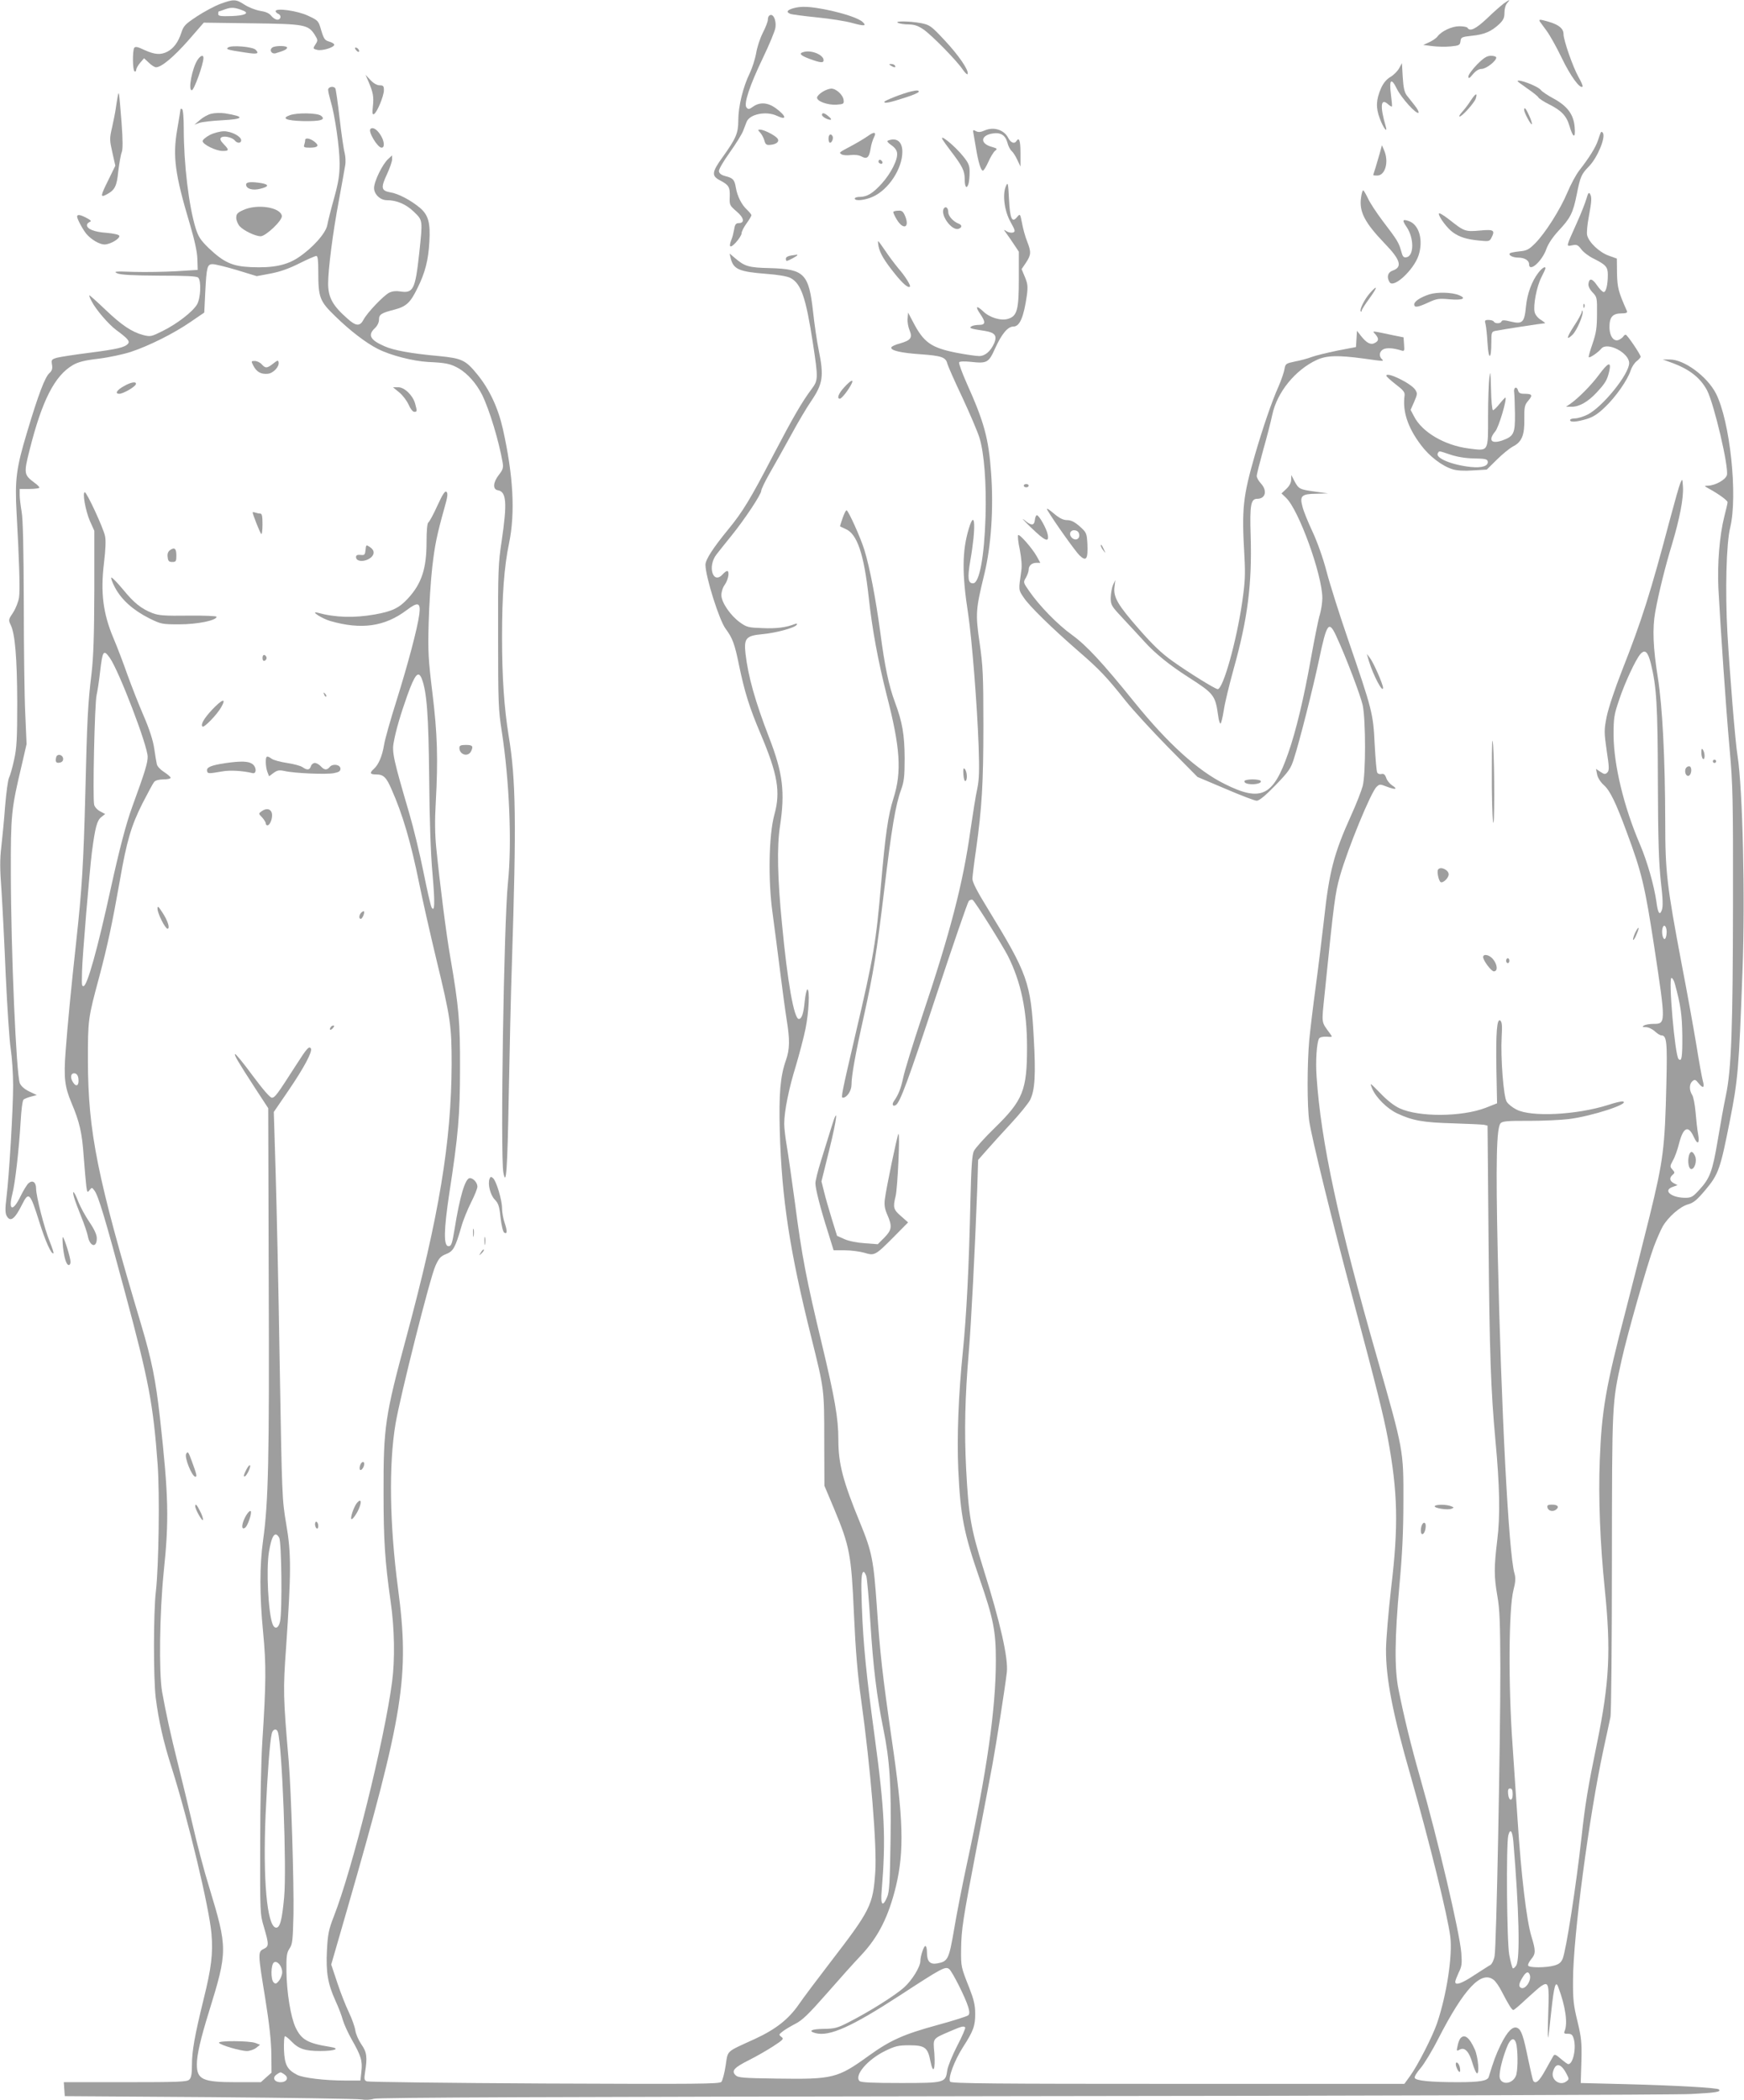 <?xml version="1.0" standalone="no"?>
<!DOCTYPE svg PUBLIC "-//W3C//DTD SVG 20010904//EN"
 "http://www.w3.org/TR/2001/REC-SVG-20010904/DTD/svg10.dtd">
<svg version="1.0" xmlns="http://www.w3.org/2000/svg"
 width="1063pt" height="1280pt" viewBox="0 0 1063 1280"
 preserveAspectRatio="xMidYMid meet">
<g transform="translate(0,1280) scale(0.1,-0.1)"
fill="#9e9e9e" stroke="none">
<path d="M1342 12776 c-34 -13 -98 -47 -142 -76 -71 -47 -81 -57 -95 -100 -19
-58 -47 -95 -85 -115 -41 -21 -77 -18 -139 10 -42 20 -56 23 -63 13 -11 -19
-10 -136 2 -143 6 -3 10 1 10 9 0 8 11 28 24 43 l24 28 29 -27 c16 -16 36 -28
44 -28 33 0 108 63 198 165 l93 107 292 -4 c323 -4 345 -8 385 -71 18 -29 19
-34 6 -54 -19 -29 -19 -30 9 -37 28 -7 98 13 103 30 2 6 -11 15 -29 20 -28 8
-34 16 -50 69 -17 59 -18 60 -80 89 -65 31 -198 49 -198 28 0 -5 7 -12 15 -16
22 -8 18 -36 -4 -36 -11 0 -28 11 -38 24 -13 16 -34 25 -68 30 -28 5 -69 21
-94 37 -53 35 -67 35 -149 5z m141 -41 c39 -16 8 -30 -71 -33 -68 -2 -82 0
-82 13 0 8 1 15 3 15 1 0 20 6 41 14 37 13 59 11 109 -9z"/>
<path d="M9165 12778 c-16 -12 -62 -52 -101 -90 -68 -64 -104 -82 -119 -58 -3
6 -26 10 -50 10 -46 0 -109 -30 -133 -62 -7 -10 -30 -26 -50 -35 l-37 -17 55
-7 c30 -4 81 -5 112 -2 52 5 57 8 60 32 3 24 7 26 69 33 75 7 119 26 167 71
26 25 32 39 32 71 0 23 7 47 17 58 21 23 15 22 -22 -4z"/>
<path d="M4833 12749 c-37 -11 -42 -23 -15 -34 9 -3 82 -13 162 -21 80 -8 176
-23 214 -34 73 -20 90 -19 65 5 -23 23 -112 53 -218 75 -106 21 -157 24 -208
9z"/>
<path d="M4687 12703 c-4 -3 -7 -15 -7 -25 0 -10 -14 -46 -31 -79 -17 -34 -35
-89 -40 -123 -6 -33 -23 -88 -39 -122 -41 -83 -70 -203 -70 -286 0 -80 -13
-110 -95 -225 -67 -92 -69 -115 -17 -142 54 -28 62 -41 60 -100 -2 -50 -1 -53
42 -90 46 -39 51 -71 11 -71 -15 0 -22 -9 -26 -37 -4 -21 -10 -48 -16 -61 -20
-50 -9 -58 26 -20 19 21 35 46 35 56 0 11 14 38 30 60 17 23 30 46 30 50 0 5
-12 19 -26 33 -34 31 -60 83 -69 136 -8 48 -17 58 -65 70 -23 6 -36 16 -38 29
-2 11 26 59 66 115 38 53 74 112 81 130 7 19 17 44 22 57 19 47 120 67 185 36
63 -30 57 -1 -8 47 -49 35 -97 38 -138 9 -24 -17 -29 -18 -40 -5 -18 22 19
133 101 304 38 79 72 161 75 181 8 50 -17 96 -39 73z"/>
<path d="M9386 12668 c5 -7 23 -32 41 -56 18 -24 60 -98 92 -165 53 -110 111
-190 127 -175 3 3 -8 30 -25 59 -34 61 -91 224 -91 261 0 33 -27 56 -86 74
-58 17 -67 18 -58 2z"/>
<path d="M5475 12660 c11 -5 41 -9 66 -9 35 -1 57 -9 90 -32 54 -39 202 -190
237 -243 15 -21 28 -33 30 -27 8 23 -55 114 -139 204 -83 89 -91 95 -145 106
-68 13 -170 14 -139 1z"/>
<path d="M1391 12511 c-17 -11 -6 -15 103 -31 75 -12 88 -8 64 17 -19 18 -145
29 -167 14z"/>
<path d="M1661 12511 c-23 -15 -5 -44 21 -35 51 15 68 24 68 34 0 12 -70 13
-89 1z"/>
<path d="M2170 12495 c7 -9 15 -13 17 -11 7 7 -7 26 -19 26 -6 0 -6 -6 2 -15z"/>
<path d="M4898 12483 c-31 -8 -20 -21 37 -42 65 -24 85 -26 85 -8 0 33 -75 64
-122 50z"/>
<path d="M1204 12435 c-33 -51 -59 -185 -35 -185 14 0 71 159 71 197 0 21 -18
15 -36 -12z"/>
<path d="M9003 12407 c-29 -30 -53 -63 -53 -73 0 -15 6 -13 28 14 18 21 36 32
53 32 27 0 89 48 89 69 0 6 -14 11 -32 11 -24 0 -43 -11 -85 -53z"/>
<path d="M5430 12400 c20 -13 33 -13 25 0 -3 6 -14 10 -23 10 -15 0 -15 -2 -2
-10z"/>
<path d="M8528 12384 c-10 -18 -33 -41 -53 -53 -24 -14 -43 -37 -57 -68 -31
-71 -33 -119 -8 -185 21 -58 50 -95 36 -47 -36 123 -30 174 14 134 11 -10 22
-16 24 -14 2 2 -1 35 -6 73 -12 93 2 105 37 33 28 -56 119 -156 131 -144 4 3
-6 23 -22 43 -16 20 -38 48 -49 62 -15 20 -21 47 -25 112 l-5 85 -17 -31z"/>
<path d="M2245 12305 c29 -68 34 -93 28 -151 -5 -45 -3 -55 7 -49 19 11 60
111 60 145 0 26 -4 30 -26 30 -16 0 -37 12 -56 32 l-30 32 17 -39z"/>
<path d="M9250 12305 c0 -2 27 -22 60 -45 32 -22 63 -46 67 -54 4 -7 33 -26
63 -41 77 -38 108 -71 126 -132 22 -75 38 -80 32 -9 -6 78 -44 129 -128 175
-36 19 -71 43 -78 52 -16 23 -142 71 -142 54z"/>
<path d="M2000 12253 c0 -10 7 -40 15 -68 26 -85 55 -285 55 -381 0 -72 -7
-115 -34 -213 -19 -67 -37 -140 -41 -162 -8 -49 -89 -140 -176 -198 -72 -48
-155 -65 -290 -59 -113 5 -164 28 -258 117 -49 48 -62 68 -79 122 -41 134 -72
388 -72 606 0 64 -4 114 -10 118 -5 3 -10 3 -10 -2 0 -4 -9 -60 -20 -123 -28
-163 -14 -271 77 -575 30 -102 45 -171 46 -215 l2 -65 -130 -8 c-71 -4 -188
-6 -260 -4 -114 4 -126 3 -100 -9 22 -9 92 -13 256 -14 161 0 228 -3 237 -12
20 -20 15 -128 -8 -165 -27 -44 -121 -117 -208 -160 -70 -35 -75 -36 -119 -25
-70 19 -130 59 -230 154 -51 49 -95 88 -98 88 -3 0 3 -17 14 -37 25 -49 102
-139 149 -174 71 -52 85 -69 72 -84 -19 -22 -64 -33 -235 -55 -88 -11 -177
-25 -197 -30 -34 -10 -36 -13 -31 -43 4 -24 0 -37 -16 -51 -27 -25 -67 -129
-136 -360 -66 -219 -75 -289 -64 -491 16 -286 22 -472 15 -517 -4 -25 -20 -66
-36 -91 -28 -41 -29 -46 -16 -73 28 -55 40 -204 41 -474 0 -222 -3 -279 -19
-350 -10 -47 -24 -96 -31 -110 -7 -14 -17 -92 -24 -175 -6 -82 -17 -193 -23
-246 -9 -74 -9 -136 1 -265 6 -93 18 -326 26 -519 9 -192 22 -393 30 -445 8
-52 15 -153 15 -225 0 -143 -24 -550 -41 -687 -8 -63 -7 -92 1 -107 22 -42 50
-22 94 67 41 82 49 75 105 -103 37 -119 75 -204 87 -193 2 3 -8 34 -22 69 -33
79 -84 279 -84 325 0 39 -21 54 -46 33 -9 -8 -31 -43 -48 -78 -47 -98 -77 -91
-51 11 17 63 41 274 51 445 4 70 11 127 18 132 6 5 27 13 46 18 l34 9 -46 22
c-29 14 -50 33 -57 50 -22 54 -54 803 -55 1277 -1 360 3 395 66 660 l30 130
-8 185 c-5 102 -9 406 -9 675 -1 328 -5 512 -13 555 -6 36 -12 82 -12 103 l0
37 60 0 c33 0 60 4 60 8 0 5 -13 18 -30 30 -64 48 -66 56 -30 198 76 303 153
454 264 519 33 19 71 29 158 39 64 8 151 27 194 41 110 36 264 113 364 182
l85 58 6 122 c8 158 12 173 46 173 14 0 80 -16 147 -36 l121 -37 85 16 c58 11
114 31 175 62 50 25 96 45 103 45 9 0 12 -26 12 -95 0 -158 8 -180 103 -272
91 -89 188 -163 259 -199 78 -40 216 -75 308 -80 109 -5 136 -11 186 -39 54
-32 107 -91 143 -162 44 -90 102 -280 125 -414 5 -30 1 -42 -24 -74 -35 -45
-38 -88 -5 -93 52 -9 57 -77 23 -307 -21 -138 -23 -186 -22 -585 0 -398 2
-447 22 -575 47 -302 63 -689 38 -925 -25 -239 -47 -1657 -28 -1765 17 -95 25
13 33 473 5 268 13 627 19 797 28 866 25 1124 -20 1393 -27 168 -40 355 -40
598 0 255 13 432 43 574 38 186 26 410 -38 696 -29 129 -82 241 -154 330 -73
90 -95 100 -236 114 -167 15 -277 35 -332 60 -87 38 -103 68 -58 110 15 14 25
35 25 51 0 33 13 41 94 62 73 19 98 43 141 132 46 92 66 170 72 280 7 118 -6
164 -57 208 -55 46 -131 87 -182 95 -55 10 -58 28 -18 113 16 35 30 75 30 88
l0 24 -25 -23 c-35 -33 -85 -136 -85 -176 0 -38 38 -74 77 -74 61 0 117 -24
165 -70 56 -54 55 -49 33 -256 -24 -219 -36 -243 -117 -230 -25 4 -48 1 -66
-8 -35 -18 -134 -122 -156 -164 -22 -42 -46 -41 -98 6 -90 79 -117 128 -118
212 0 87 28 309 65 505 18 99 36 197 39 217 4 21 2 55 -3 75 -6 21 -20 116
-31 212 -11 96 -23 178 -26 182 -10 17 -44 10 -44 -8z"/>
<path d="M5013 12240 c-18 -11 -33 -27 -33 -35 0 -23 65 -46 118 -43 43 3 47
5 44 28 -3 31 -45 70 -75 70 -12 0 -37 -9 -54 -20z"/>
<path d="M5555 12243 c-47 -10 -165 -56 -165 -64 0 -11 32 -5 133 28 42 13 77
29 77 34 0 9 -10 10 -45 2z"/>
<path d="M717 12210 c-3 -19 -9 -53 -12 -75 -3 -22 -13 -72 -22 -112 -16 -68
-15 -77 2 -153 l18 -80 -41 -84 c-50 -100 -52 -112 -14 -92 52 27 64 50 73
143 6 48 15 100 21 115 7 20 7 70 -1 180 -16 198 -16 200 -24 158z"/>
<path d="M8965 12188 c-15 -24 -39 -55 -53 -70 -14 -16 -21 -28 -15 -28 15 0
89 83 98 109 12 38 -1 33 -30 -11z"/>
<path d="M9290 12130 c0 -17 41 -93 47 -87 2 3 -4 26 -16 51 -19 44 -31 58
-31 36z"/>
<path d="M1289 12107 c-20 -4 -52 -22 -70 -38 l-34 -29 30 11 c17 6 78 13 138
16 135 7 143 22 20 42 -26 4 -64 3 -84 -2z"/>
<path d="M1767 12098 c-54 -19 -24 -33 79 -36 109 -2 143 8 110 33 -23 17
-145 19 -189 3z"/>
<path d="M5010 12100 c0 -11 33 -30 52 -30 7 1 3 9 -11 20 -25 22 -41 26 -41
10z"/>
<path d="M2258 12014 c-16 -15 43 -114 68 -114 21 0 17 43 -9 81 -22 33 -46
46 -59 33z"/>
<path d="M6002 12005 c-25 -11 -39 -12 -54 -4 -18 10 -19 8 -14 -18 3 -15 10
-57 16 -93 14 -82 29 -130 41 -130 5 0 20 24 33 53 12 28 31 59 40 67 17 13
15 15 -19 25 -71 19 -70 68 2 81 50 9 80 -8 93 -54 5 -22 18 -46 27 -53 9 -8
24 -32 34 -54 l19 -40 0 83 c0 74 -8 99 -25 72 -12 -19 -35 -10 -50 20 -25 49
-88 69 -143 45z"/>
<path d="M4634 11991 c9 -10 21 -32 25 -47 6 -24 13 -29 35 -27 39 3 60 21 44
40 -15 19 -83 53 -104 53 -16 0 -16 -1 0 -19z"/>
<path d="M1280 11978 c-25 -13 -45 -30 -45 -38 0 -20 81 -60 122 -60 40 0 41
6 6 42 -19 20 -24 31 -16 39 14 14 67 3 84 -17 15 -19 39 -18 39 1 0 24 -60
55 -105 55 -23 0 -61 -10 -85 -22z"/>
<path d="M9758 11994 c-3 -5 -11 -27 -18 -49 -13 -41 -53 -106 -115 -185 -19
-25 -51 -84 -71 -132 -44 -105 -136 -250 -197 -311 -38 -38 -51 -45 -96 -49
-28 -3 -55 -8 -58 -12 -11 -11 18 -26 50 -26 39 0 67 -17 67 -40 0 -53 80 18
106 94 11 30 37 70 74 110 73 78 88 108 111 223 21 107 29 123 73 168 51 51
104 176 86 205 -4 7 -10 8 -12 4z"/>
<path d="M5290 11971 c-14 -10 -56 -36 -95 -57 -86 -46 -82 -43 -65 -55 8 -5
33 -7 55 -4 25 3 50 0 67 -9 33 -18 46 -6 55 51 3 21 12 50 20 66 17 33 1 36
-37 8z"/>
<path d="M5050 11955 c0 -14 4 -25 9 -25 12 0 23 29 15 41 -10 18 -24 9 -24
-16z"/>
<path d="M1860 11946 c0 -8 -3 -21 -6 -30 -5 -13 2 -16 34 -16 47 0 59 11 34
32 -27 24 -62 32 -62 14z"/>
<path d="M5746 11948 c4 -7 26 -38 49 -68 71 -93 85 -121 85 -172 0 -50 13
-64 24 -25 3 12 6 43 6 69 0 39 -6 54 -39 95 -51 64 -151 145 -125 101z"/>
<path d="M5412 11943 c-8 -3 0 -13 20 -27 21 -14 34 -31 36 -49 5 -40 -38
-124 -93 -185 -54 -60 -90 -82 -135 -82 -16 0 -30 -4 -30 -10 0 -17 62 -11
110 11 96 43 180 171 180 274 0 62 -35 89 -88 68z"/>
<path d="M8411 11870 c-7 -25 -19 -65 -26 -89 -8 -25 -15 -46 -15 -48 0 -2 11
-3 24 -3 50 0 73 85 42 155 l-13 30 -12 -45z"/>
<path d="M5356 11822 c-3 -6 -1 -14 5 -17 15 -10 25 3 12 16 -7 7 -13 7 -17 1z"/>
<path d="M1500 11675 c0 -26 41 -38 88 -25 52 13 53 25 5 34 -64 10 -93 7 -93
-9z"/>
<path d="M6131 11665 c-22 -51 -9 -151 28 -217 29 -52 31 -59 16 -65 -10 -3
-27 0 -39 7 -20 13 -20 12 -3 -11 10 -13 31 -44 47 -68 l30 -45 0 -165 c0
-188 -10 -227 -65 -244 -42 -14 -113 7 -152 45 -42 40 -51 32 -18 -16 34 -50
32 -66 -7 -66 -18 0 -40 -4 -47 -9 -17 -11 -4 -15 83 -28 60 -10 74 -28 57
-72 -22 -51 -56 -81 -93 -81 -18 0 -80 9 -138 20 -155 31 -200 62 -266 190
l-29 55 -3 -37 c-2 -20 4 -52 12 -71 19 -46 7 -61 -58 -80 -28 -7 -51 -18 -53
-24 -7 -19 59 -34 177 -42 128 -9 155 -18 164 -57 4 -15 45 -108 92 -207 46
-99 93 -209 104 -245 29 -94 43 -280 37 -482 -8 -248 -38 -405 -76 -405 -31 0
-35 31 -17 137 36 203 30 326 -9 196 -41 -136 -42 -275 -4 -519 23 -154 55
-555 64 -809 5 -146 3 -200 -8 -255 -9 -38 -27 -153 -42 -255 -45 -324 -124
-627 -295 -1135 -55 -165 -107 -333 -115 -374 -15 -68 -28 -101 -57 -143 -13
-19 -6 -34 12 -23 26 16 74 145 247 669 102 308 191 567 198 575 7 7 18 10 23
7 14 -8 181 -275 215 -341 80 -159 117 -334 117 -556 0 -263 -24 -324 -196
-492 -63 -61 -120 -125 -128 -142 -11 -23 -16 -97 -21 -300 -9 -414 -24 -700
-46 -920 -27 -265 -37 -523 -28 -723 13 -280 34 -387 130 -664 84 -242 99
-319 99 -497 0 -296 -55 -680 -179 -1252 -27 -125 -61 -300 -76 -390 -31 -180
-37 -193 -102 -205 -45 -8 -63 12 -63 68 0 21 -4 38 -10 38 -9 0 -30 -61 -30
-90 0 -37 -51 -119 -100 -163 -55 -49 -212 -148 -340 -213 -66 -34 -84 -38
-150 -39 -75 -1 -97 -13 -49 -26 84 -22 219 38 514 230 259 169 278 179 301
160 19 -16 99 -174 116 -232 8 -28 8 -41 0 -49 -6 -6 -90 -33 -186 -59 -209
-57 -289 -93 -421 -188 -190 -137 -217 -144 -558 -139 -210 3 -238 5 -254 21
-26 26 -9 46 83 92 44 22 110 60 147 84 61 40 66 45 50 57 -17 13 -16 15 7 33
14 11 49 32 78 47 42 21 81 59 190 183 75 86 170 192 212 236 104 111 166 234
211 419 51 215 46 409 -26 898 -56 389 -71 522 -90 801 -20 288 -30 340 -103
517 -104 253 -132 359 -132 505 0 130 -21 252 -100 582 -95 395 -123 541 -164
858 -20 149 -43 308 -51 355 -8 47 -15 106 -15 131 0 75 28 215 71 353 21 71
48 173 59 227 20 99 27 239 11 239 -4 0 -12 -32 -16 -72 -7 -74 -18 -108 -36
-108 -29 0 -69 222 -103 584 -27 275 -31 467 -12 589 32 211 18 325 -66 542
-85 220 -128 373 -144 512 -10 93 3 109 103 118 85 8 198 39 209 57 5 8 1 9
-11 5 -53 -21 -113 -29 -197 -25 -86 3 -96 5 -138 35 -58 42 -112 121 -113
165 0 21 8 47 21 65 22 31 30 83 14 83 -5 0 -17 -9 -27 -20 -59 -66 -95 49
-37 122 15 19 56 71 91 114 80 99 181 251 181 273 0 9 23 57 51 106 29 50 87
154 130 232 42 78 98 172 123 208 72 106 79 152 46 313 -11 53 -26 157 -34
231 -26 233 -53 261 -262 267 -131 3 -154 10 -214 61 l-33 28 7 -30 c17 -66
50 -81 217 -94 71 -5 128 -15 147 -25 65 -34 94 -118 137 -398 33 -217 32
-225 -8 -279 -59 -79 -112 -170 -237 -409 -136 -262 -185 -342 -270 -445 -95
-116 -140 -186 -140 -217 0 -71 84 -339 123 -390 42 -57 55 -91 82 -224 34
-163 63 -256 130 -414 105 -248 124 -355 85 -495 -34 -124 -39 -400 -11 -600
11 -82 32 -242 46 -355 14 -112 32 -245 40 -295 20 -122 19 -180 -5 -248 -34
-97 -43 -204 -37 -432 12 -411 60 -727 192 -1255 79 -318 79 -315 79 -625 l1
-280 59 -140 c95 -228 105 -279 121 -640 10 -225 22 -369 44 -525 58 -418 97
-893 86 -1050 -14 -202 -29 -231 -276 -552 -76 -99 -162 -213 -190 -254 -63
-91 -141 -152 -269 -211 -179 -82 -162 -66 -177 -162 -7 -46 -19 -91 -26 -99
-10 -13 -144 -14 -1077 -10 -586 3 -1073 9 -1084 13 -16 7 -17 14 -11 54 15
94 11 124 -22 171 -17 25 -34 63 -37 85 -3 22 -21 72 -39 110 -19 39 -51 120
-71 181 l-37 111 95 329 c348 1206 383 1427 312 1964 -51 387 -57 755 -15
1003 29 171 211 893 243 962 21 47 32 59 65 72 44 17 56 39 92 163 11 41 39
109 60 151 21 41 39 85 39 97 0 24 -25 52 -46 52 -28 0 -61 -110 -93 -310 -15
-91 -20 -105 -37 -105 -31 0 -29 99 5 324 54 350 65 476 65 761 1 279 -7 375
-59 675 -25 142 -64 450 -86 670 -8 81 -9 168 -3 270 15 272 10 424 -20 670
-25 205 -28 252 -23 430 3 110 13 263 22 340 16 136 27 191 75 363 18 62 21
85 12 94 -9 9 -23 -12 -56 -84 -24 -53 -49 -99 -55 -102 -7 -5 -11 -50 -11
-120 0 -161 -30 -253 -113 -343 -54 -59 -97 -79 -203 -98 -127 -22 -239 -19
-349 11 -47 12 29 -37 79 -51 189 -54 331 -34 464 66 70 53 87 48 78 -24 -11
-85 -70 -307 -140 -530 -36 -114 -70 -234 -75 -267 -11 -67 -33 -120 -62 -146
-28 -25 -24 -34 15 -34 43 0 61 -17 92 -89 68 -152 119 -327 169 -574 20 -99
67 -307 105 -465 86 -355 93 -401 93 -637 -2 -476 -76 -923 -277 -1668 -129
-478 -139 -543 -138 -947 0 -285 8 -413 43 -660 24 -162 27 -356 9 -490 -47
-357 -241 -1139 -356 -1432 -30 -77 -36 -106 -41 -203 -7 -135 5 -205 52 -309
19 -41 39 -94 45 -118 7 -24 31 -77 54 -118 57 -100 66 -129 59 -195 l-6 -55
-96 0 c-118 0 -255 16 -290 35 -60 31 -76 60 -80 151 -1 47 1 84 6 84 5 0 22
-13 38 -30 45 -47 83 -60 178 -60 90 0 124 15 60 25 -139 22 -176 44 -212 120
-29 63 -53 210 -55 340 -1 95 2 114 19 140 18 26 20 49 24 210 3 193 -14 749
-29 930 -34 396 -35 433 -16 696 31 455 32 570 1 749 -26 152 -26 168 -40 975
-7 451 -19 982 -25 1179 l-11 359 91 133 c94 138 146 236 135 254 -11 17 -24
2 -92 -104 -113 -176 -127 -196 -146 -196 -11 0 -55 51 -118 136 -55 75 -103
133 -106 130 -6 -6 14 -41 121 -206 l81 -124 3 -1058 c4 -1084 -2 -1341 -34
-1573 -22 -156 -22 -335 0 -565 19 -197 18 -309 -5 -665 -7 -104 -13 -383 -13
-620 -1 -424 -1 -431 23 -510 31 -107 31 -117 -2 -133 -36 -17 -35 -27 10
-303 25 -155 36 -259 37 -337 l1 -114 -33 -29 -32 -29 -150 0 c-205 0 -240 16
-240 109 0 58 23 157 74 321 114 369 114 386 1 759 -31 99 -75 267 -99 373
-25 106 -65 274 -90 373 -47 187 -75 318 -98 445 -20 117 -15 484 10 730 33
314 30 464 -23 940 -26 231 -50 351 -115 569 -267 894 -323 1172 -324 1606 0
252 0 256 70 515 50 188 80 331 124 580 43 248 70 337 138 473 33 64 65 124
72 132 8 9 30 15 56 15 24 0 44 4 44 10 0 5 -18 21 -40 35 -22 14 -42 35 -44
48 -3 12 -10 55 -16 96 -7 48 -29 117 -65 200 -30 69 -74 182 -99 251 -24 69
-62 168 -84 220 -64 151 -80 279 -58 460 10 84 12 138 6 164 -11 51 -111 266
-123 266 -16 0 4 -112 31 -175 l27 -60 0 -365 c-1 -275 -5 -400 -17 -505 -22
-179 -27 -276 -38 -735 -11 -427 -21 -585 -55 -895 -32 -293 -52 -500 -65
-672 -12 -161 -6 -215 36 -315 49 -116 64 -180 74 -323 6 -77 13 -160 16 -183
5 -40 7 -42 20 -25 14 17 15 17 29 -2 24 -30 66 -170 189 -629 143 -531 170
-674 197 -1041 13 -179 7 -622 -11 -775 -15 -131 -15 -524 -1 -645 18 -141 46
-268 98 -430 102 -322 228 -850 242 -1009 10 -121 0 -208 -48 -401 -54 -220
-71 -315 -71 -400 0 -54 -4 -78 -16 -89 -13 -14 -63 -16 -390 -16 l-375 0 3
-43 3 -42 885 -6 c487 -4 902 -10 924 -14 22 -4 53 -3 75 4 26 8 1072 12 3951
16 2153 2 3988 8 4078 13 153 8 184 13 169 28 -10 10 -258 24 -564 32 l-278 7
4 131 c3 117 0 145 -24 245 -24 98 -28 134 -27 254 1 266 98 997 186 1405 19
85 37 173 42 195 5 22 9 447 9 945 1 986 0 964 60 1235 33 149 155 578 196
688 17 45 41 100 54 123 34 58 106 121 154 134 33 9 54 26 106 88 80 95 91
128 149 422 49 248 55 312 77 915 17 446 1 1107 -30 1307 -14 84 -47 492 -62
750 -14 257 -7 546 17 643 47 195 -1 648 -87 817 -54 105 -196 209 -283 207
l-41 0 50 -18 c112 -40 179 -93 220 -170 43 -84 133 -467 121 -516 -7 -28 -70
-64 -116 -65 -24 -1 -24 -1 6 -18 59 -32 114 -72 114 -83 0 -6 -9 -45 -20 -87
-29 -115 -43 -288 -36 -437 13 -244 46 -730 68 -975 20 -225 22 -303 21 -955
-1 -755 -10 -1001 -43 -1160 -12 -55 -34 -178 -50 -274 -32 -191 -48 -233
-113 -303 -38 -42 -49 -48 -84 -48 -88 0 -140 46 -76 67 l28 10 -23 12 c-26
14 -28 33 -7 51 14 12 14 15 -1 32 -16 17 -16 21 3 56 12 20 28 66 37 102 26
102 57 115 91 39 23 -50 36 -38 25 21 -5 25 -11 83 -15 130 -4 47 -13 95 -21
107 -19 30 -18 67 2 84 14 12 19 10 38 -14 27 -33 37 -27 25 16 -5 18 -23 115
-39 217 -17 102 -57 325 -90 495 -90 478 -100 558 -100 865 -1 394 -17 703
-45 880 -29 180 -34 300 -16 400 21 116 62 282 102 412 47 157 71 281 67 350
-3 52 -4 52 -16 24 -7 -16 -35 -115 -63 -220 -119 -450 -172 -617 -293 -924
-44 -112 -83 -230 -93 -280 -16 -81 -16 -93 0 -206 16 -103 16 -121 4 -134
-13 -12 -18 -12 -42 4 l-27 18 7 -35 c4 -20 21 -46 41 -64 37 -33 72 -104 138
-283 94 -252 112 -331 170 -709 70 -463 70 -463 -7 -463 -23 0 -49 -5 -57 -10
-12 -8 -9 -10 12 -10 15 0 39 -11 54 -25 15 -14 33 -25 40 -25 33 0 37 -40 31
-290 -9 -400 -19 -472 -103 -815 -41 -165 -105 -419 -143 -565 -125 -478 -148
-615 -160 -918 -9 -231 2 -506 30 -782 39 -379 29 -573 -47 -945 -55 -266 -73
-376 -94 -570 -33 -299 -94 -690 -115 -742 -10 -24 -23 -34 -52 -42 -49 -14
-150 -14 -158 -1 -4 6 5 24 19 41 27 32 27 51 0 139 -29 96 -62 368 -84 710
-6 91 -20 298 -31 460 -26 363 -23 829 6 940 13 50 14 73 6 101 -35 118 -81
998 -102 1953 -12 550 -8 766 18 791 11 12 47 15 173 14 87 0 196 5 243 11
138 17 372 93 330 107 -7 3 -49 -7 -94 -22 -192 -60 -466 -74 -556 -27 -24 12
-50 33 -59 47 -20 30 -38 271 -31 397 4 66 2 89 -8 98 -21 17 -28 -71 -24
-303 l4 -201 -71 -28 c-145 -55 -404 -57 -522 -3 -35 16 -77 49 -119 93 -65
66 -65 67 -49 27 23 -54 90 -121 151 -150 95 -45 161 -56 340 -61 94 -3 179
-7 191 -9 l21 -5 6 -692 c6 -699 14 -922 42 -1226 26 -278 30 -460 11 -609
-20 -167 -20 -220 1 -341 14 -79 17 -161 18 -437 0 -463 -24 -1699 -35 -1755
-4 -25 -16 -49 -25 -55 -10 -5 -54 -34 -98 -62 -78 -52 -117 -65 -117 -41 0 6
10 32 21 56 19 37 21 55 16 120 -10 125 -142 687 -252 1072 -55 193 -96 361
-131 535 -25 124 -23 318 6 635 17 185 24 325 24 510 1 312 1 310 -159 871
-237 826 -344 1323 -370 1717 -7 96 1 209 15 233 6 8 23 12 46 11 37 -3 37 -3
20 20 -54 75 -51 54 -32 241 57 563 64 613 93 717 47 166 190 515 224 545 18
17 21 17 64 0 53 -20 67 -15 30 9 -15 10 -31 30 -36 46 -7 20 -15 26 -28 23
-11 -3 -22 1 -26 8 -5 6 -11 84 -16 173 -9 188 -14 207 -163 641 -53 154 -112
341 -131 415 -21 80 -56 178 -85 240 -27 58 -55 126 -61 152 -18 66 -6 78 85
79 l71 2 -80 11 c-94 13 -99 16 -125 64 l-19 37 -1 -28 c0 -19 -11 -39 -30
-57 l-29 -27 28 -27 c78 -74 221 -471 221 -611 0 -27 -7 -72 -15 -100 -9 -27
-33 -149 -55 -270 -42 -236 -90 -439 -138 -575 -91 -263 -165 -299 -387 -188
-164 81 -346 246 -550 498 -197 244 -292 346 -380 410 -88 63 -200 178 -262
268 -36 52 -37 53 -20 81 9 16 17 38 17 48 0 26 19 43 48 43 l23 0 -22 40
c-28 50 -105 137 -113 129 -4 -4 0 -44 10 -89 10 -53 14 -99 9 -129 -17 -119
-18 -114 15 -163 35 -53 174 -188 335 -328 126 -109 170 -155 285 -300 46 -58
164 -186 261 -285 l178 -180 170 -72 c93 -40 179 -73 191 -73 15 0 53 31 114
94 82 85 94 102 113 163 34 104 119 441 153 603 47 224 60 241 105 143 59
-127 147 -359 161 -421 19 -92 19 -418 0 -492 -8 -30 -39 -110 -70 -178 -106
-234 -134 -343 -166 -637 -12 -104 -34 -287 -50 -405 -16 -118 -34 -267 -40
-330 -13 -150 -13 -400 0 -492 15 -103 140 -612 270 -1098 140 -524 183 -697
209 -835 61 -328 66 -534 20 -915 -16 -140 -30 -307 -31 -370 -1 -180 40 -391
151 -776 112 -394 225 -848 241 -978 14 -116 -22 -353 -81 -527 -27 -79 -118
-258 -165 -322 l-34 -47 -1379 0 c-1110 0 -1381 2 -1389 13 -16 19 25 129 79
213 62 96 74 129 73 204 0 50 -9 86 -36 155 -50 126 -51 129 -50 234 2 124 9
172 97 631 41 212 83 435 94 495 21 112 79 482 88 565 9 83 -39 299 -142 626
-78 249 -91 327 -106 609 -12 233 -7 444 16 715 14 165 38 630 51 983 l6 188
52 59 c28 32 94 105 147 162 53 57 106 122 118 145 29 59 35 152 22 378 -18
337 -38 391 -279 785 -68 110 -95 164 -95 185 1 17 10 95 22 175 36 256 45
407 45 760 0 307 -3 362 -23 502 -26 178 -24 203 29 420 41 169 57 398 41 616
-15 210 -42 309 -148 545 -29 65 -50 123 -47 129 4 6 31 7 70 3 101 -11 110
-6 150 83 40 88 77 132 111 132 39 0 63 58 82 190 7 54 5 71 -12 112 l-20 48
27 40 c31 47 32 64 7 128 -11 27 -25 76 -31 110 -12 61 -12 61 -31 39 -31 -38
-43 -9 -49 111 -5 99 -7 105 -19 77z m3931 -2908 c35 -141 42 -253 43 -722 1
-355 6 -493 18 -607 13 -109 14 -154 6 -175 -13 -35 -24 -19 -33 52 -14 98
-56 246 -101 351 -98 228 -159 484 -160 664 0 105 3 124 34 215 34 103 101
246 129 278 28 32 46 16 64 -56z m-9393 34 c56 -79 231 -536 231 -603 0 -39
-16 -91 -94 -305 -38 -104 -78 -258 -131 -498 -81 -372 -144 -595 -166 -595
-11 0 -11 4 -9 90 1 79 46 614 60 725 20 153 31 194 57 215 l24 19 -30 16
c-17 8 -34 27 -37 40 -10 40 3 626 15 670 5 22 15 85 21 140 15 130 21 139 59
86z m1902 -128 c31 -82 41 -223 45 -608 2 -250 9 -458 20 -578 16 -182 14
-242 -6 -206 -5 9 -27 105 -49 215 -22 109 -61 271 -87 359 -96 327 -106 372
-94 432 12 69 43 174 82 283 47 131 68 156 89 103z m7587 -1554 c-2 -19 -7
-33 -13 -32 -12 3 -19 49 -10 71 10 26 27 -2 23 -39z m51 -306 c36 -133 43
-187 45 -315 1 -131 -4 -162 -23 -142 -22 22 -63 494 -43 494 6 0 16 -17 21
-37z m-9731 -577 c5 -42 -13 -54 -33 -22 -20 30 -13 59 12 54 11 -2 19 -14 21
-32z m1224 -2798 c14 -26 19 -446 5 -510 -9 -43 -33 -51 -46 -15 -26 69 -39
331 -22 437 17 104 38 132 63 88z m3578 -233 c5 -13 16 -141 25 -282 17 -274
39 -452 79 -649 39 -191 49 -339 44 -680 -4 -257 -7 -315 -21 -346 -27 -64
-41 -48 -33 39 26 317 19 483 -44 948 -49 360 -69 559 -77 786 -6 162 -3 209
12 209 3 0 10 -11 15 -25z m-3586 -952 c26 -88 54 -827 38 -1004 -13 -143 -26
-191 -51 -187 -54 10 -79 296 -62 692 12 257 25 434 37 489 6 30 30 36 38 10z
m7526 -379 c0 -45 -24 -42 -28 4 -2 24 1 32 12 32 12 0 16 -10 16 -36z m4
-286 c35 -419 42 -714 18 -756 -7 -12 -17 -20 -21 -18 -4 3 -14 40 -22 83 -15
83 -19 671 -6 726 12 46 25 30 31 -35z m-7504 -798 c0 -15 -9 -38 -19 -51 -16
-20 -22 -22 -33 -11 -19 18 -17 110 2 122 20 13 50 -23 50 -60z m7604 -15 c13
-35 -29 -96 -55 -79 -14 8 -11 26 11 62 21 35 35 40 44 17z m-218 -33 c11 -9
32 -39 46 -67 43 -83 63 -115 72 -115 5 0 39 29 77 65 38 35 80 72 93 81 45
29 49 15 43 -158 -3 -88 -4 -158 -1 -156 2 2 10 73 19 158 17 158 27 193 43
149 44 -116 59 -222 38 -269 -5 -12 0 -16 20 -15 22 0 29 -6 36 -30 17 -57 -4
-155 -33 -155 -5 0 -25 15 -45 32 -31 27 -39 30 -46 18 -5 -8 -27 -48 -49 -87
-37 -67 -59 -87 -74 -64 -3 5 -16 63 -30 128 -29 143 -42 181 -65 193 -28 15
-62 -19 -103 -102 -30 -62 -42 -95 -73 -196 -7 -24 -56 -32 -188 -32 -168 0
-256 9 -263 26 -3 8 13 34 35 59 21 24 70 104 107 177 159 310 265 423 341
360z m-3223 -288 c3 -4 -18 -54 -48 -111 -30 -58 -57 -125 -61 -149 -11 -78
-13 -79 -285 -79 -169 0 -241 3 -250 12 -34 34 49 132 159 185 58 28 78 33
143 33 96 0 114 -13 130 -97 17 -84 31 -54 24 49 -8 93 -13 86 95 133 70 30
83 34 93 24z m3361 -111 c9 -60 7 -160 -5 -186 -25 -55 -99 -54 -99 1 1 37 16
100 41 166 25 69 53 77 63 19z m302 -168 c19 -36 19 -37 0 -51 -38 -28 -92 10
-81 56 15 60 47 58 81 -5z m-7811 -9 c27 -19 13 -46 -25 -46 -38 0 -52 27 -25
46 10 8 22 14 25 14 3 0 15 -6 25 -14z"/>
<path d="M8901 377 c-6 -8 -14 -29 -17 -47 -7 -31 -6 -32 14 -21 30 16 57 -13
77 -83 9 -31 21 -58 26 -61 18 -12 9 99 -12 145 -33 74 -63 96 -88 67z"/>
<path d="M8875 208 c10 -31 25 -47 25 -26 0 24 -11 48 -22 48 -5 0 -6 -10 -3
-22z"/>
<path d="M8296 11597 c-13 -86 21 -153 145 -282 96 -99 108 -143 48 -164 -30
-10 -39 -40 -19 -71 24 -39 146 74 176 162 31 94 4 190 -60 211 -38 13 -41 5
-12 -37 46 -68 45 -177 -2 -184 -17 -3 -23 4 -32 39 -14 51 -25 68 -112 182
-37 49 -78 111 -90 138 -13 27 -26 49 -29 49 -4 0 -10 -19 -13 -43z"/>
<path d="M9670 11590 c-7 -24 -32 -89 -57 -144 -70 -157 -69 -148 -30 -141 28
6 35 2 55 -24 12 -17 46 -43 75 -57 76 -38 87 -51 87 -99 0 -61 -11 -105 -25
-105 -7 0 -25 18 -40 40 -30 44 -48 47 -53 11 -2 -15 7 -34 25 -53 27 -28 28
-33 27 -131 0 -84 -5 -116 -27 -181 -15 -43 -26 -81 -23 -83 6 -6 57 29 76 52
36 44 170 -25 170 -88 0 -67 -160 -265 -252 -313 -26 -13 -61 -24 -78 -24 -16
0 -30 -4 -30 -10 0 -15 39 -12 100 6 39 12 69 30 112 72 66 62 139 167 157
224 7 21 23 46 37 57 13 10 24 22 24 27 0 13 -82 134 -91 134 -4 0 -11 -4 -14
-10 -3 -5 -15 -15 -25 -20 -32 -17 -60 19 -60 78 0 60 20 82 74 82 27 0 36 4
33 13 -53 119 -59 144 -61 231 l-1 90 -50 18 c-56 20 -120 80 -131 124 -4 15
1 66 10 113 18 97 19 120 7 140 -7 11 -12 3 -21 -29z"/>
<path d="M1483 11520 c-36 -16 -43 -24 -43 -48 0 -15 10 -39 21 -51 26 -28 95
-60 127 -61 32 0 134 97 130 124 -8 53 -151 75 -235 36z"/>
<path d="M5756 11533 c-33 -33 44 -144 88 -127 21 8 20 23 -1 31 -31 11 -63
46 -63 69 0 24 -13 38 -24 27z"/>
<path d="M5445 11509 c-2 -3 7 -24 21 -47 40 -66 80 -50 51 21 -12 28 -20 35
-42 33 -15 0 -28 -4 -30 -7z"/>
<path d="M8770 11497 c0 -20 53 -91 87 -114 39 -28 84 -42 158 -49 57 -6 64
-5 74 14 26 49 17 55 -68 47 -90 -8 -96 -6 -188 67 -39 30 -63 44 -63 35z"/>
<path d="M470 11480 c0 -15 36 -81 57 -106 30 -35 80 -64 110 -64 34 0 96 36
90 53 -2 7 -33 14 -78 18 -74 5 -119 23 -119 47 0 7 7 15 16 19 13 5 9 10 -17
24 -39 21 -59 24 -59 9z"/>
<path d="M5355 11298 c9 -43 36 -88 102 -170 47 -58 79 -85 89 -75 7 6 -28 63
-70 111 -23 28 -60 77 -81 109 -21 31 -40 57 -42 57 -3 0 -1 -15 2 -32z"/>
<path d="M4823 11243 c-20 -3 -33 -10 -33 -19 0 -8 2 -14 5 -14 10 0 65 30 65
35 0 3 -1 4 -2 3 -2 0 -18 -3 -35 -5z"/>
<path d="M9376 11137 c-40 -52 -67 -127 -75 -205 -9 -97 -21 -109 -92 -92 -39
10 -54 10 -57 1 -5 -14 -39 -15 -47 -1 -3 6 -18 10 -32 10 -23 0 -25 -3 -18
-27 4 -16 9 -68 12 -117 6 -103 23 -99 23 6 0 64 1 67 28 72 32 7 287 46 299
46 4 0 -7 9 -24 20 -19 11 -35 31 -39 47 -10 40 12 156 41 213 14 27 25 52 25
55 0 15 -22 1 -44 -28z"/>
<path d="M8350 11014 c-34 -39 -65 -102 -56 -112 3 -3 6 -1 6 5 0 6 21 39 46
73 51 70 54 90 4 34z"/>
<path d="M8712 11006 c-55 -18 -92 -43 -92 -61 0 -21 20 -19 85 11 52 24 65
26 130 20 79 -7 107 5 58 25 -43 18 -133 20 -181 5z"/>
<path d="M9651 10934 c0 -11 3 -14 6 -6 3 7 2 16 -1 19 -3 4 -6 -2 -5 -13z"/>
<path d="M9641 10899 c-1 -9 -21 -47 -46 -84 -47 -73 -51 -94 -10 -55 26 25
69 125 61 144 -2 6 -5 4 -5 -5z"/>
<path d="M8268 10735 l-3 -50 -114 -22 c-63 -13 -133 -30 -157 -39 -23 -9 -68
-21 -100 -27 -56 -12 -59 -13 -65 -47 -3 -19 -19 -66 -36 -105 -42 -94 -95
-250 -143 -414 -75 -261 -82 -330 -65 -621 6 -114 4 -158 -14 -282 -35 -239
-116 -528 -149 -528 -14 0 -173 98 -274 170 -69 49 -120 98 -205 195 -130 148
-158 196 -150 258 l5 42 -14 -30 c-7 -16 -13 -51 -14 -77 0 -46 3 -51 83 -136
45 -48 100 -108 122 -132 66 -73 153 -143 265 -215 161 -103 167 -112 185
-237 3 -27 10 -48 14 -48 4 0 13 36 20 80 6 44 34 157 60 252 86 307 113 519
104 813 -6 188 1 225 40 225 51 0 63 50 22 94 -14 15 -25 35 -25 45 0 10 18
81 39 157 22 77 47 174 56 217 29 136 139 272 270 333 60 28 129 30 285 9 129
-18 127 -18 112 -3 -19 19 -14 46 9 59 21 11 61 8 107 -6 22 -7 23 -6 20 35
l-3 44 -60 12 c-142 30 -132 29 -112 7 22 -26 22 -40 -3 -53 -25 -14 -50 -1
-84 42 l-25 32 -3 -49z"/>
<path d="M1665 10584 c-37 -29 -47 -30 -70 -4 -10 11 -29 20 -42 20 -23 0 -23
-1 -8 -30 19 -37 47 -52 87 -48 34 3 72 44 66 71 -2 13 -8 11 -33 -9z"/>
<path d="M9746 10516 c-46 -63 -128 -145 -176 -178 l-25 -17 33 0 c46 -1 100
29 153 86 54 58 65 76 78 132 13 60 -7 53 -63 -23z"/>
<path d="M9078 10500 c-4 -30 -8 -137 -8 -236 0 -222 6 -213 -120 -197 -145
19 -282 99 -331 195 l-21 40 22 50 c20 46 20 51 6 73 -27 40 -176 112 -176 85
0 -5 26 -28 58 -53 46 -35 56 -48 53 -68 -13 -95 19 -194 99 -300 52 -70 129
-129 194 -149 25 -8 70 -11 124 -7 l84 5 62 61 c34 34 78 69 96 79 55 27 73
69 71 167 -1 75 2 87 24 113 29 34 24 42 -23 42 -26 0 -35 5 -39 20 -8 29 -29
19 -24 -11 2 -13 4 -72 5 -131 1 -122 -7 -137 -79 -163 -67 -22 -85 3 -41 56
21 24 72 196 62 206 -1 2 -17 -15 -35 -37 -17 -22 -36 -40 -41 -40 -5 0 -11
57 -12 128 -3 106 -4 118 -10 72z m-237 -471 c42 -14 92 -22 144 -23 66 -1 80
-4 83 -18 5 -28 -35 -41 -103 -34 -116 12 -219 55 -201 84 9 15 2 16 77 -9z"/>
<path d="M5146 10440 c-35 -38 -47 -70 -27 -70 11 0 51 51 70 88 18 35 -3 26
-43 -18z"/>
<path d="M756 10447 c-44 -24 -58 -47 -29 -47 23 0 95 41 101 58 6 19 -29 14
-72 -11z"/>
<path d="M2434 10408 c21 -17 46 -51 57 -75 10 -24 25 -43 34 -43 18 0 18 4 5
51 -14 50 -65 99 -103 99 l-32 0 39 -32z"/>
<path d="M6240 9840 c0 -5 7 -10 15 -10 8 0 15 5 15 10 0 6 -7 10 -15 10 -8 0
-15 -4 -15 -10z"/>
<path d="M6386 9688 c36 -62 169 -249 194 -273 41 -39 52 -23 48 69 -4 67 -5
70 -47 108 -32 28 -53 38 -76 38 -23 0 -46 11 -75 35 -44 37 -56 43 -44 23z
m192 -146 c4 -28 -24 -40 -45 -19 -21 21 -9 49 19 45 15 -2 24 -11 26 -26z"/>
<path d="M5136 9643 c-9 -26 -16 -48 -16 -50 0 -1 15 -9 34 -17 70 -29 112
-152 141 -416 21 -196 57 -388 109 -594 84 -325 93 -469 42 -631 -33 -103 -50
-223 -76 -525 -30 -351 -45 -441 -155 -910 -85 -365 -90 -390 -78 -390 25 0
53 42 53 79 0 54 23 185 75 416 60 272 78 385 125 775 44 369 69 517 102 606
18 50 22 80 22 194 -1 144 -14 219 -59 340 -37 99 -62 215 -90 430 -28 206
-63 388 -96 497 -24 78 -99 243 -109 243 -5 0 -15 -21 -24 -47z"/>
<path d="M1540 9677 c0 -11 44 -123 52 -131 4 -6 8 20 8 57 0 51 -3 67 -14 67
-8 0 -21 3 -30 6 -9 3 -16 4 -16 1z"/>
<path d="M6283 9586 c87 -84 113 -96 103 -44 -7 37 -53 118 -66 118 -5 0 -10
-12 -12 -27 -4 -38 -21 -39 -65 -2 -21 17 -3 -3 40 -45z"/>
<path d="M2228 9448 c-3 -29 -6 -33 -30 -30 -20 2 -28 -2 -28 -13 0 -32 62
-31 95 1 20 21 16 43 -12 61 -21 14 -22 13 -25 -19z"/>
<path d="M6710 9474 c0 -6 7 -19 16 -30 14 -18 14 -18 3 6 -14 31 -19 36 -19
24z"/>
<path d="M1036 9447 c-12 -9 -17 -23 -14 -42 2 -24 8 -30 28 -30 22 0 25 4 25
39 0 43 -11 53 -39 33z"/>
<path d="M701 9219 c40 -75 111 -138 208 -187 73 -36 78 -37 185 -37 110 0
226 24 226 46 0 5 -73 8 -172 7 -144 -2 -181 1 -218 15 -69 27 -113 62 -179
143 -34 41 -66 74 -72 74 -5 0 4 -27 22 -61z"/>
<path d="M1600 8790 c0 -13 5 -20 13 -17 6 2 12 10 12 17 0 7 -6 15 -12 18 -8
2 -13 -5 -13 -18z"/>
<path d="M8344 8770 c27 -88 85 -197 86 -162 0 21 -58 154 -80 182 l-19 25 13
-45z"/>
<path d="M1976 8567 c3 -10 9 -15 12 -12 3 3 0 11 -7 18 -10 9 -11 8 -5 -6z"/>
<path d="M1293 8475 c-50 -54 -71 -90 -59 -103 10 -9 90 74 115 119 32 57 7
50 -56 -16z"/>
<path d="M9093 8100 c-1 -135 3 -272 7 -305 10 -80 10 339 1 460 -6 67 -8 28
-8 -155z"/>
<path d="M2800 8242 c0 -41 51 -57 70 -23 17 33 11 41 -30 41 -32 0 -40 -4
-40 -18z"/>
<path d="M10370 8213 c0 -17 5 -35 10 -38 13 -8 13 35 0 55 -7 11 -10 7 -10
-17z"/>
<path d="M347 8194 c-4 -4 -7 -16 -7 -26 0 -14 6 -19 23 -16 14 2 22 10 22 23
0 20 -25 32 -38 19z"/>
<path d="M1620 8156 c0 -19 4 -46 10 -61 l10 -26 27 20 c23 17 35 19 68 12 60
-14 254 -22 300 -13 31 6 40 12 40 27 0 25 -46 33 -65 11 -17 -21 -33 -20 -55
4 -10 11 -26 20 -36 20 -10 0 -21 -9 -24 -20 -8 -24 -23 -25 -52 -5 -12 8 -53
19 -93 25 -40 6 -81 17 -93 25 -31 22 -37 19 -37 -19z"/>
<path d="M10440 8160 c0 -5 5 -10 10 -10 6 0 10 5 10 10 0 6 -4 10 -10 10 -5
0 -10 -4 -10 -10z"/>
<path d="M1373 8149 c-86 -13 -115 -25 -111 -47 4 -18 7 -18 95 -3 44 8 123 4
183 -11 25 -5 24 38 -2 56 -24 17 -68 19 -165 5z"/>
<path d="M10274 8115 c-8 -21 3 -48 19 -43 19 7 22 58 2 58 -8 0 -18 -7 -21
-15z"/>
<path d="M5872 8080 c2 -26 7 -43 13 -40 13 7 10 59 -5 74 -8 8 -10 0 -8 -34z"/>
<path d="M7586 8041 c-3 -5 1 -12 10 -15 35 -13 99 -2 88 15 -3 5 -25 9 -49 9
-24 0 -46 -4 -49 -9z"/>
<path d="M1595 7856 c-20 -14 -20 -15 3 -38 12 -14 22 -30 22 -36 0 -7 4 -12
10 -12 15 0 31 39 28 68 -4 32 -33 40 -63 18z"/>
<path d="M8765 7500 c-8 -13 4 -68 16 -76 14 -8 49 25 49 47 0 28 -51 51 -65
29z"/>
<path d="M960 7262 c0 -29 47 -122 61 -122 17 0 2 49 -32 100 -24 37 -29 41
-29 22z"/>
<path d="M2202 7238 c-14 -14 -16 -38 -3 -38 10 0 26 39 19 46 -2 2 -10 -2
-16 -8z"/>
<path d="M9966 7114 c-9 -20 -14 -39 -12 -42 3 -3 13 12 21 33 21 48 14 56 -9
9z"/>
<path d="M9040 6967 c0 -21 50 -87 65 -87 27 0 22 45 -8 78 -22 24 -57 30 -57
9z"/>
<path d="M9180 6945 c0 -8 5 -15 10 -15 6 0 10 7 10 15 0 8 -4 15 -10 15 -5 0
-10 -7 -10 -15z"/>
<path d="M2015 6539 c-11 -17 1 -21 15 -4 8 9 8 15 2 15 -6 0 -14 -5 -17 -11z"/>
<path d="M5066 5925 c-15 -49 -43 -139 -62 -200 -19 -60 -34 -122 -34 -136 0
-33 30 -152 76 -296 l35 -113 68 0 c37 0 91 -7 119 -15 64 -19 66 -18 187 104
l80 81 -43 38 c-47 40 -50 54 -33 122 12 50 28 389 17 379 -7 -7 -75 -332 -83
-400 -4 -34 0 -58 16 -94 30 -69 27 -91 -19 -138 l-40 -40 -79 6 c-46 3 -97
13 -124 25 l-45 20 -32 103 c-17 56 -39 131 -47 165 l-16 64 47 190 c50 201
58 286 12 135z"/>
<path d="M10294 5756 c-9 -37 -1 -81 15 -81 21 0 36 52 22 81 -14 31 -29 31
-37 0z"/>
<path d="M2984 5616 c-12 -32 4 -98 31 -126 23 -24 29 -42 36 -111 5 -46 15
-87 22 -91 19 -12 20 8 3 59 -9 26 -16 66 -16 89 0 51 -35 167 -55 184 -12 10
-16 9 -21 -4z"/>
<path d="M451 5504 c6 -21 26 -75 44 -119 18 -44 36 -97 40 -117 12 -66 55
-77 55 -15 0 22 -15 55 -45 99 -25 37 -54 91 -66 120 -25 66 -42 85 -28 32z"/>
<path d="M2883 5285 c0 -22 2 -30 4 -17 2 12 2 30 0 40 -3 9 -5 -1 -4 -23z"/>
<path d="M2953 5235 c0 -22 2 -30 4 -17 2 12 2 30 0 40 -3 9 -5 -1 -4 -23z"/>
<path d="M384 5199 c8 -70 21 -109 36 -109 5 0 10 9 10 19 0 25 -39 151 -47
151 -3 0 -2 -27 1 -61z"/>
<path d="M2931 5167 c-13 -21 -12 -21 5 -5 10 10 16 20 13 22 -3 3 -11 -5 -18
-17z"/>
<path d="M1135 3940 c-13 -20 35 -140 56 -140 11 0 8 14 -23 98 -20 54 -23 58
-33 42z"/>
<path d="M2195 3869 c-4 -11 -4 -23 0 -27 7 -7 25 17 25 36 0 20 -18 14 -25
-9z"/>
<path d="M1497 3834 c-12 -24 -14 -35 -5 -32 14 5 42 68 30 68 -5 0 -16 -16
-25 -36z"/>
<path d="M2177 3642 c-15 -17 -37 -72 -37 -95 0 -17 21 6 41 44 25 50 23 81
-4 51z"/>
<path d="M1190 3620 c0 -19 43 -95 47 -83 2 6 -5 30 -17 52 -20 41 -30 50 -30
31z"/>
<path d="M8745 3621 c-7 -12 79 -26 102 -16 17 7 16 8 -2 15 -28 12 -93 12
-100 1z"/>
<path d="M9432 3613 c4 -22 34 -29 53 -13 21 17 9 30 -26 30 -24 0 -30 -4 -27
-17z"/>
<path d="M1492 3549 c-22 -45 -20 -78 4 -58 12 10 34 69 34 92 0 20 -20 2 -38
-34z"/>
<path d="M1920 3511 c0 -11 5 -23 10 -26 6 -3 10 3 10 14 0 11 -4 23 -10 26
-5 3 -10 -3 -10 -14z"/>
<path d="M8666 3504 c-9 -23 -7 -54 3 -54 11 0 21 25 21 51 0 23 -15 25 -24 3z"/>
<path d="M1335 350 c8 -14 131 -50 170 -50 18 0 43 9 56 19 l24 19 -28 11
c-36 14 -231 15 -222 1z"/>
</g>
</svg>
